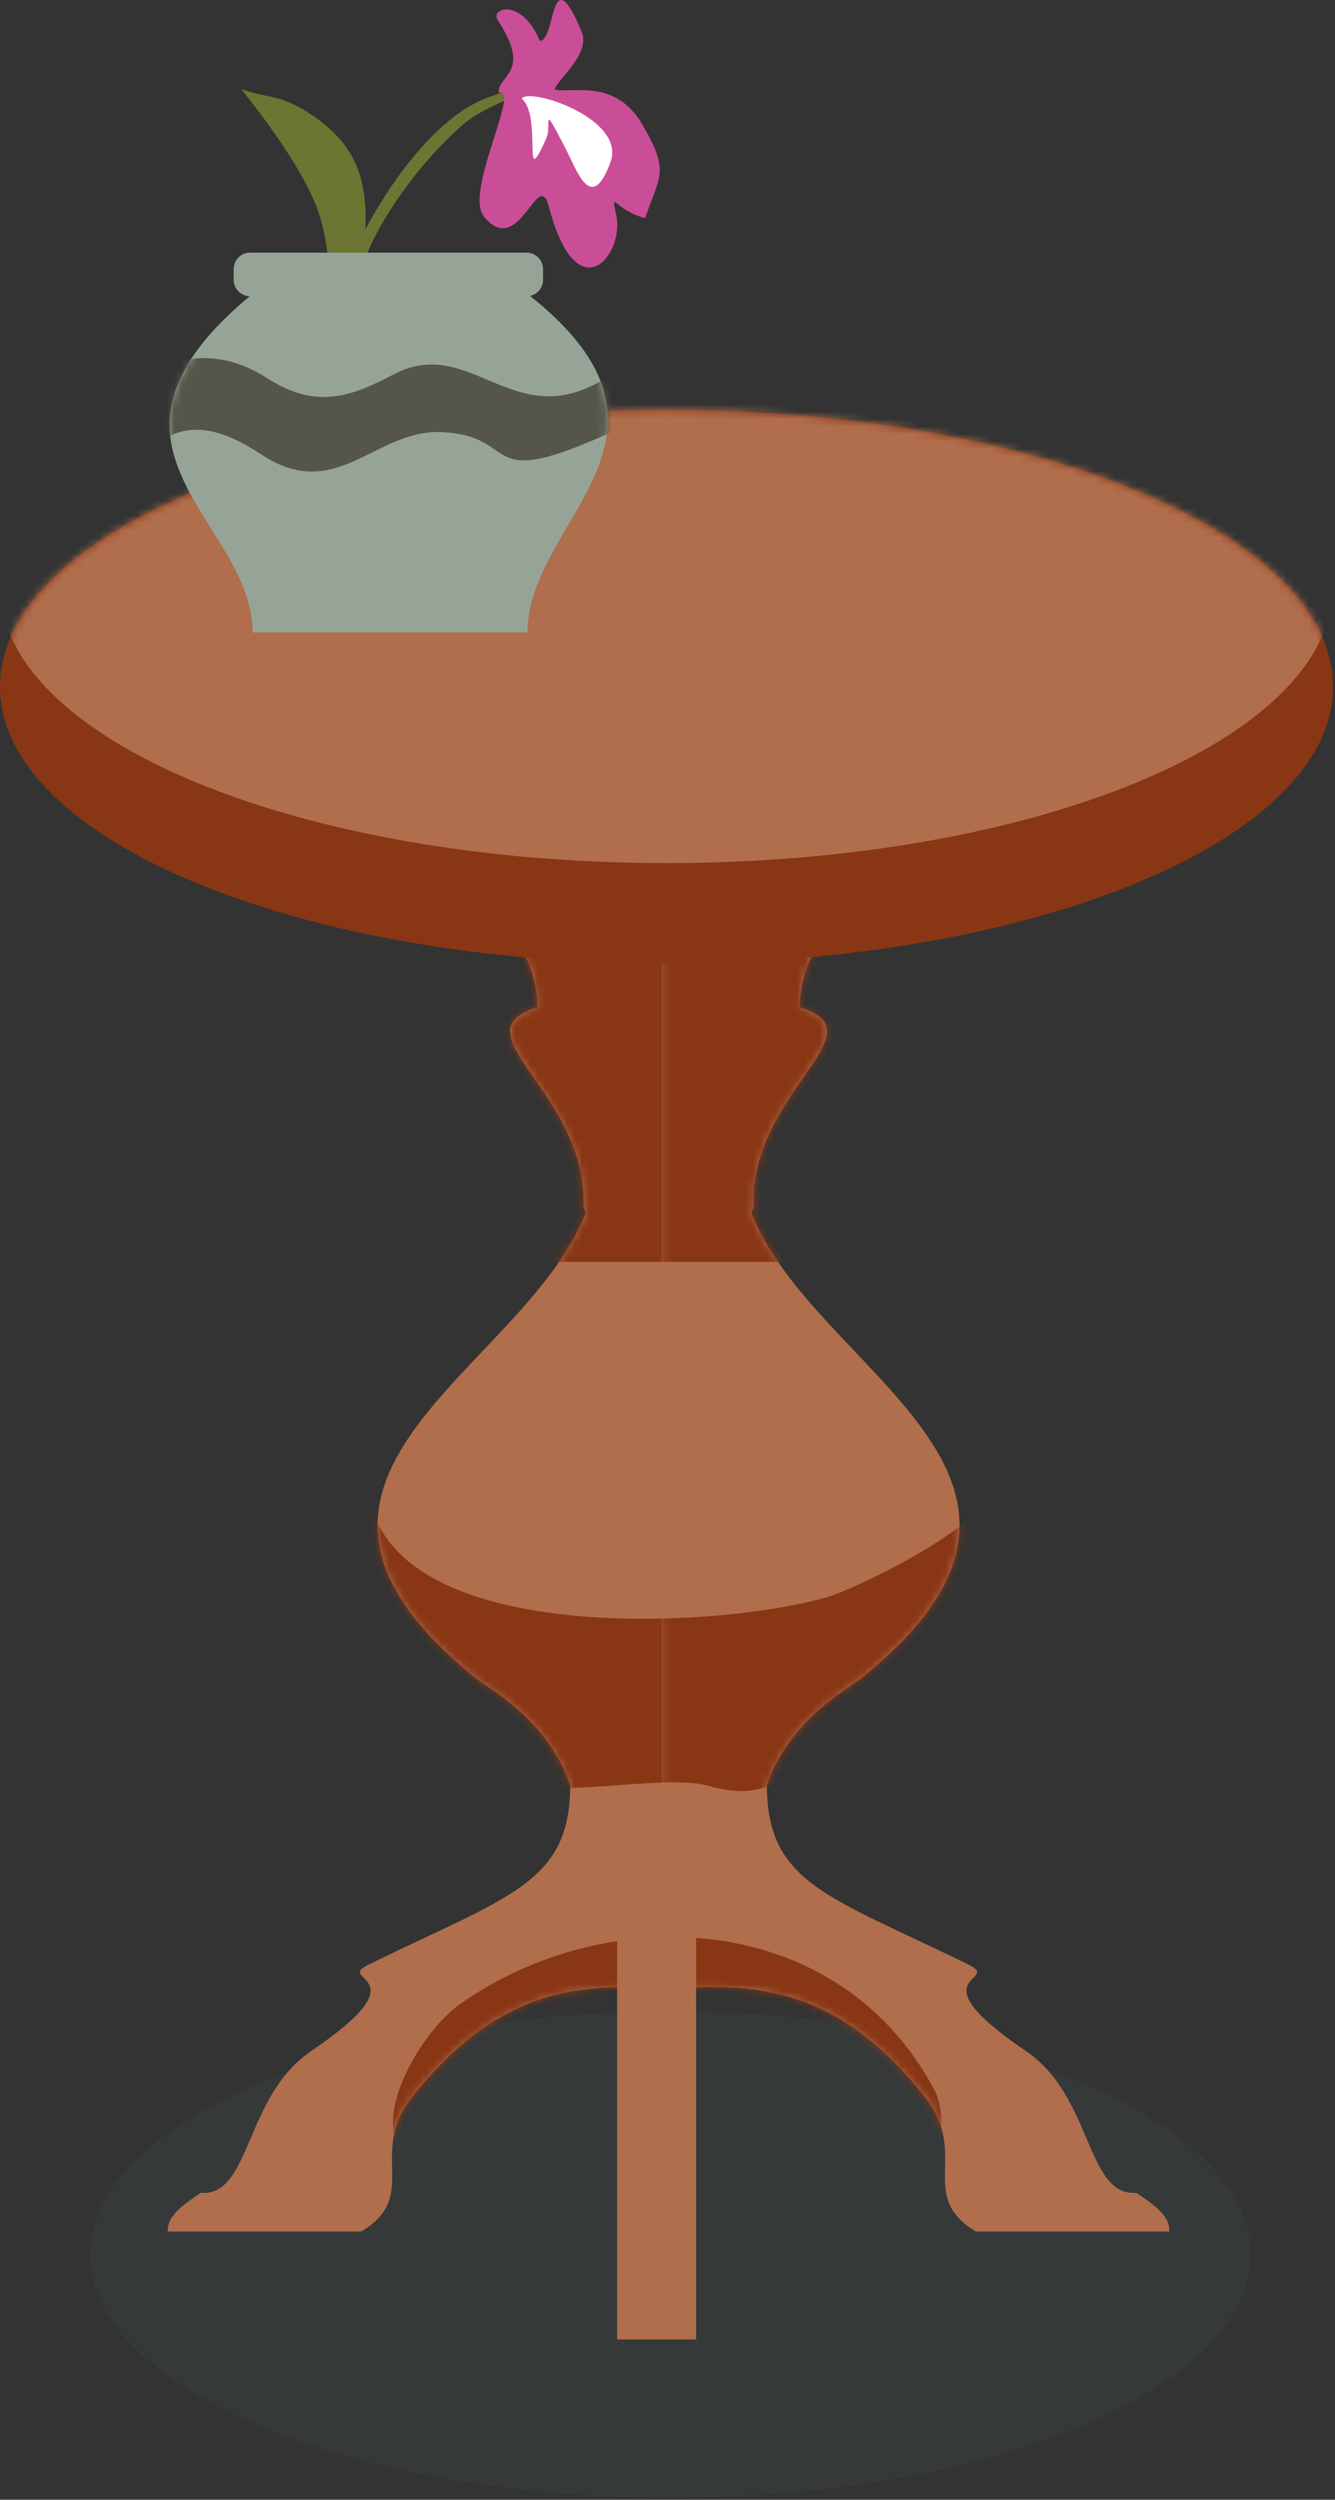 <svg width="180" height="337" viewBox="0 0 180 337" fill="none" xmlns="http://www.w3.org/2000/svg">
<rect x="0" y="0" width="180" height="337" fill="#333333" stroke="none"/>
<path d="M90.418 336.713C133.615 336.713 168.634 322.044 168.634 303.949C168.634 285.854 133.615 271.185 90.418 271.185C47.221 271.185 12.203 285.854 12.203 303.949C12.203 322.044 47.221 336.713 90.418 336.713Z" fill="#383E40" fill-opacity="0.6"/>
<path fill-rule="evenodd" clip-rule="evenodd" d="M48.704 300.839C56.692 296.063 49.592 290.399 55.472 282.847C68.563 266.187 80.545 267.853 91.085 267.964V119.58H62.794C68.119 123.245 72.446 129.354 72.446 135.796C61.241 139.239 79.325 147.235 78.659 162.785L78.992 163.451C70.671 185.109 30.398 199.103 64.236 226.314C65.9 227.647 73.777 231.756 76.884 240.642C76.884 253.969 68.452 255.635 49.703 264.854C44.932 267.186 57.358 266.076 41.937 276.516C32.95 282.624 33.838 296.174 27.07 295.619C25.517 296.73 22.41 298.507 22.632 300.839H48.704Z" fill="#B06E4C"/>
<mask id="mask0_702_11413" style="mask-type:luminance" maskUnits="userSpaceOnUse" x="22" y="119" width="70" height="182">
<path d="M48.702 300.84C56.69 296.064 49.59 290.4 55.47 282.847C68.561 266.187 80.543 267.853 91.083 267.964V119.581H62.792C68.117 123.246 72.444 129.354 72.444 135.796C61.239 139.239 79.323 147.236 78.657 162.785L78.99 163.451C70.669 185.109 30.396 199.104 64.234 226.315C65.898 227.647 73.775 231.757 76.882 240.642C76.882 253.97 68.45 255.636 49.701 264.854C44.93 267.187 57.356 266.076 41.935 276.516C32.948 282.625 33.836 296.175 27.068 295.62C25.515 296.73 22.409 298.507 22.63 300.84H48.702Z" fill="white"/>
</mask>
<g mask="url(#mask0_702_11413)">
<path d="M166.968 121.135H10.205V170.115H166.968V121.135Z" fill="#893615"/>
<path fill-rule="evenodd" clip-rule="evenodd" d="M132.353 202.213C136.569 207.211 132.02 220.983 126.917 226.536C120.149 233.756 116.71 235.199 108.057 238.309C105.172 239.309 103.286 242.974 95.52 240.753C87.421 238.531 65.676 245.417 64.899 235.533C64.234 226.869 44.708 225.426 48.813 205.323C49.256 203.324 48.591 202.768 50.144 203.212C55.358 221.76 96.962 219.539 111.496 215.319C115.712 214.097 131.909 205.989 132.353 202.213Z" fill="#893615"/>
<path fill-rule="evenodd" clip-rule="evenodd" d="M54.471 290.51C49.922 285.623 56.69 273.961 62.015 270.185C81.985 256.08 112.938 257.413 125.918 281.625C128.026 285.512 127.361 294.731 118.485 295.286C100.401 296.397 81.985 291.177 63.346 291.843C62.569 291.954 55.136 291.065 54.471 290.51Z" fill="#893615"/>
</g>
<path fill-rule="evenodd" clip-rule="evenodd" d="M131.58 300.839C123.592 296.063 130.692 290.399 124.812 282.847C111.721 266.187 99.739 267.853 89.199 267.964V119.58H117.49C112.165 123.245 107.838 129.354 107.838 135.796C119.043 139.239 100.959 147.235 101.625 162.785L101.292 163.451C109.613 185.109 149.885 199.103 116.048 226.314C114.383 227.647 106.506 231.756 103.4 240.642C103.4 253.969 111.832 255.635 130.581 264.854C135.352 267.186 122.926 266.076 138.347 276.516C147.334 282.624 146.446 296.174 153.214 295.619C154.767 296.73 157.873 298.507 157.651 300.839H131.58Z" fill="#B06E4C"/>
<mask id="mask1_702_11413" style="mask-type:luminance" maskUnits="userSpaceOnUse" x="89" y="119" width="69" height="182">
<path d="M131.578 300.84C123.59 296.064 130.69 290.4 124.81 282.847C111.719 266.187 99.737 267.853 89.197 267.964V119.581H117.488C112.163 123.246 107.836 129.354 107.836 135.796C119.041 139.239 100.957 147.236 101.623 162.785L101.29 163.451C109.611 185.109 149.883 199.104 116.046 226.315C114.381 227.647 106.504 231.757 103.398 240.642C103.398 253.97 111.83 255.636 130.579 264.854C135.35 267.187 122.924 266.076 138.345 276.516C147.332 282.625 146.444 296.175 153.212 295.62C154.765 296.73 157.871 298.507 157.649 300.84H131.578Z" fill="white"/>
</mask>
<g mask="url(#mask1_702_11413)">
<path d="M166.968 121.135H10.205V170.115H166.968V121.135Z" fill="#893615"/>
<path fill-rule="evenodd" clip-rule="evenodd" d="M132.353 202.213C136.569 207.211 132.02 220.983 126.917 226.536C120.149 233.756 116.71 235.199 108.057 238.309C105.172 239.309 103.286 242.974 95.52 240.753C87.421 238.531 65.676 245.417 64.899 235.533C64.234 226.869 44.708 225.426 48.813 205.323C49.256 203.324 48.591 202.768 50.144 203.212C55.358 221.76 96.962 219.539 111.496 215.319C115.712 214.097 131.909 205.989 132.353 202.213Z" fill="#893615"/>
<path fill-rule="evenodd" clip-rule="evenodd" d="M54.471 290.51C49.922 285.623 56.69 273.961 62.015 270.185C81.985 256.08 112.938 257.413 125.918 281.625C128.026 285.512 127.361 294.731 118.485 295.286C100.401 296.397 81.985 291.177 63.346 291.843C62.569 291.954 55.136 291.065 54.471 290.51Z" fill="#893615"/>
</g>
<path d="M89.864 129.909C139.495 129.909 179.729 113.201 179.729 92.591C179.729 71.981 139.495 55.273 89.864 55.273C40.234 55.273 0 71.981 0 92.591C0 113.201 40.234 129.909 89.864 129.909Z" fill="#893615"/>
<mask id="mask2_702_11413" style="mask-type:luminance" maskUnits="userSpaceOnUse" x="0" y="55" width="180" height="75">
<path d="M89.864 129.909C139.495 129.909 179.729 113.201 179.729 92.591C179.729 71.981 139.495 55.273 89.864 55.273C40.234 55.273 0 71.981 0 92.591C0 113.201 40.234 129.909 89.864 129.909Z" fill="white"/>
</mask>
<g mask="url(#mask2_702_11413)">
<path d="M89.864 116.359C139.495 116.359 179.729 99.651 179.729 79.041C179.729 58.431 139.495 41.723 89.864 41.723C40.234 41.723 0 58.431 0 79.041C0 99.651 40.234 116.359 89.864 116.359Z" fill="#B06E4C"/>
</g>
<path d="M93.858 254.081H83.207V315.389H93.858V254.081Z" fill="#B06E4C"/>
<path fill-rule="evenodd" clip-rule="evenodd" d="M49.26 30.95C49.26 30.95 56.804 15.956 66.345 12.957C68.342 12.291 75.664 9.181 70.672 12.291C68.786 13.402 64.792 14.623 62.129 17.067C55.583 22.842 49.593 31.949 48.594 37.059C47.374 43.5 45.709 38.836 45.044 40.835C44.267 39.058 44.711 32.727 42.492 27.396C39.497 20.288 32.396 11.958 32.507 11.958C35.724 13.29 37.5 12.513 41.715 15.29C47.484 19.066 49.593 23.397 49.26 30.95Z" fill="#6D7532"/>
<path fill-rule="evenodd" clip-rule="evenodd" d="M74.775 12.069C77.216 12.624 82.985 10.514 86.646 16.845C90.307 23.175 88.976 23.619 86.979 29.395C82.874 28.395 82.32 25.285 83.096 29.062C84.206 34.393 77.771 42.279 73.999 27.84C72.556 22.398 70.005 35.059 65.234 29.173C62.572 25.841 70.338 11.624 67.231 12.513C67.12 10.069 71.78 9.847 67.12 2.739C66.011 1.073 70.338 -0.371 72.778 5.516C74.997 5.516 74.11 -6.035 78.436 4.294C79.657 7.293 75.108 10.736 74.775 12.069Z" fill="#CA4E97"/>
<path fill-rule="evenodd" clip-rule="evenodd" d="M70.338 13.291C73.222 15.734 70.227 26.396 73.666 18.622C74.443 16.956 72.89 13.513 76.107 19.732C77.771 22.842 79.657 29.062 82.32 21.843C84.428 15.956 71.336 11.736 70.338 13.291Z" fill="white"/>
<path fill-rule="evenodd" clip-rule="evenodd" d="M34.058 85.261H71.113C71.113 70.045 95.521 58.717 71.113 39.613H34.058C8.874 60.272 34.058 70.045 34.058 85.261Z" fill="#96A498"/>
<mask id="mask3_702_11413" style="mask-type:luminance" maskUnits="userSpaceOnUse" x="22" y="39" width="60" height="47">
<path d="M34.056 85.261H71.111C71.111 70.045 95.519 58.716 71.111 39.613H34.056C8.872 60.271 34.056 70.045 34.056 85.261Z" fill="white"/>
</mask>
<g mask="url(#mask3_702_11413)">
<path fill-rule="evenodd" clip-rule="evenodd" d="M86.088 50.164L86.421 58.272C85.312 58.05 83.758 57.716 82.871 58.05C64.343 66.602 70.445 58.938 59.906 58.272C50.586 57.605 45.483 68.156 35.054 61.159C22.517 52.829 19.522 63.158 16.305 64.158V55.162C19.966 47.943 28.619 46.166 35.942 50.941C42.487 55.162 47.147 53.607 53.027 50.497C63.345 45.055 69.003 58.272 80.985 51.386C82.205 50.83 84.646 50.164 86.088 50.164Z" fill="#565549"/>
</g>
<path fill-rule="evenodd" clip-rule="evenodd" d="M33.725 39.947H71.002C72.222 39.947 73.221 38.947 73.221 37.725V36.281C73.221 35.06 72.222 34.06 71.002 34.06H33.725C32.504 34.06 31.506 35.06 31.506 36.281V37.725C31.506 38.947 32.504 39.947 33.725 39.947Z" fill="#96A498"/>
</svg>

